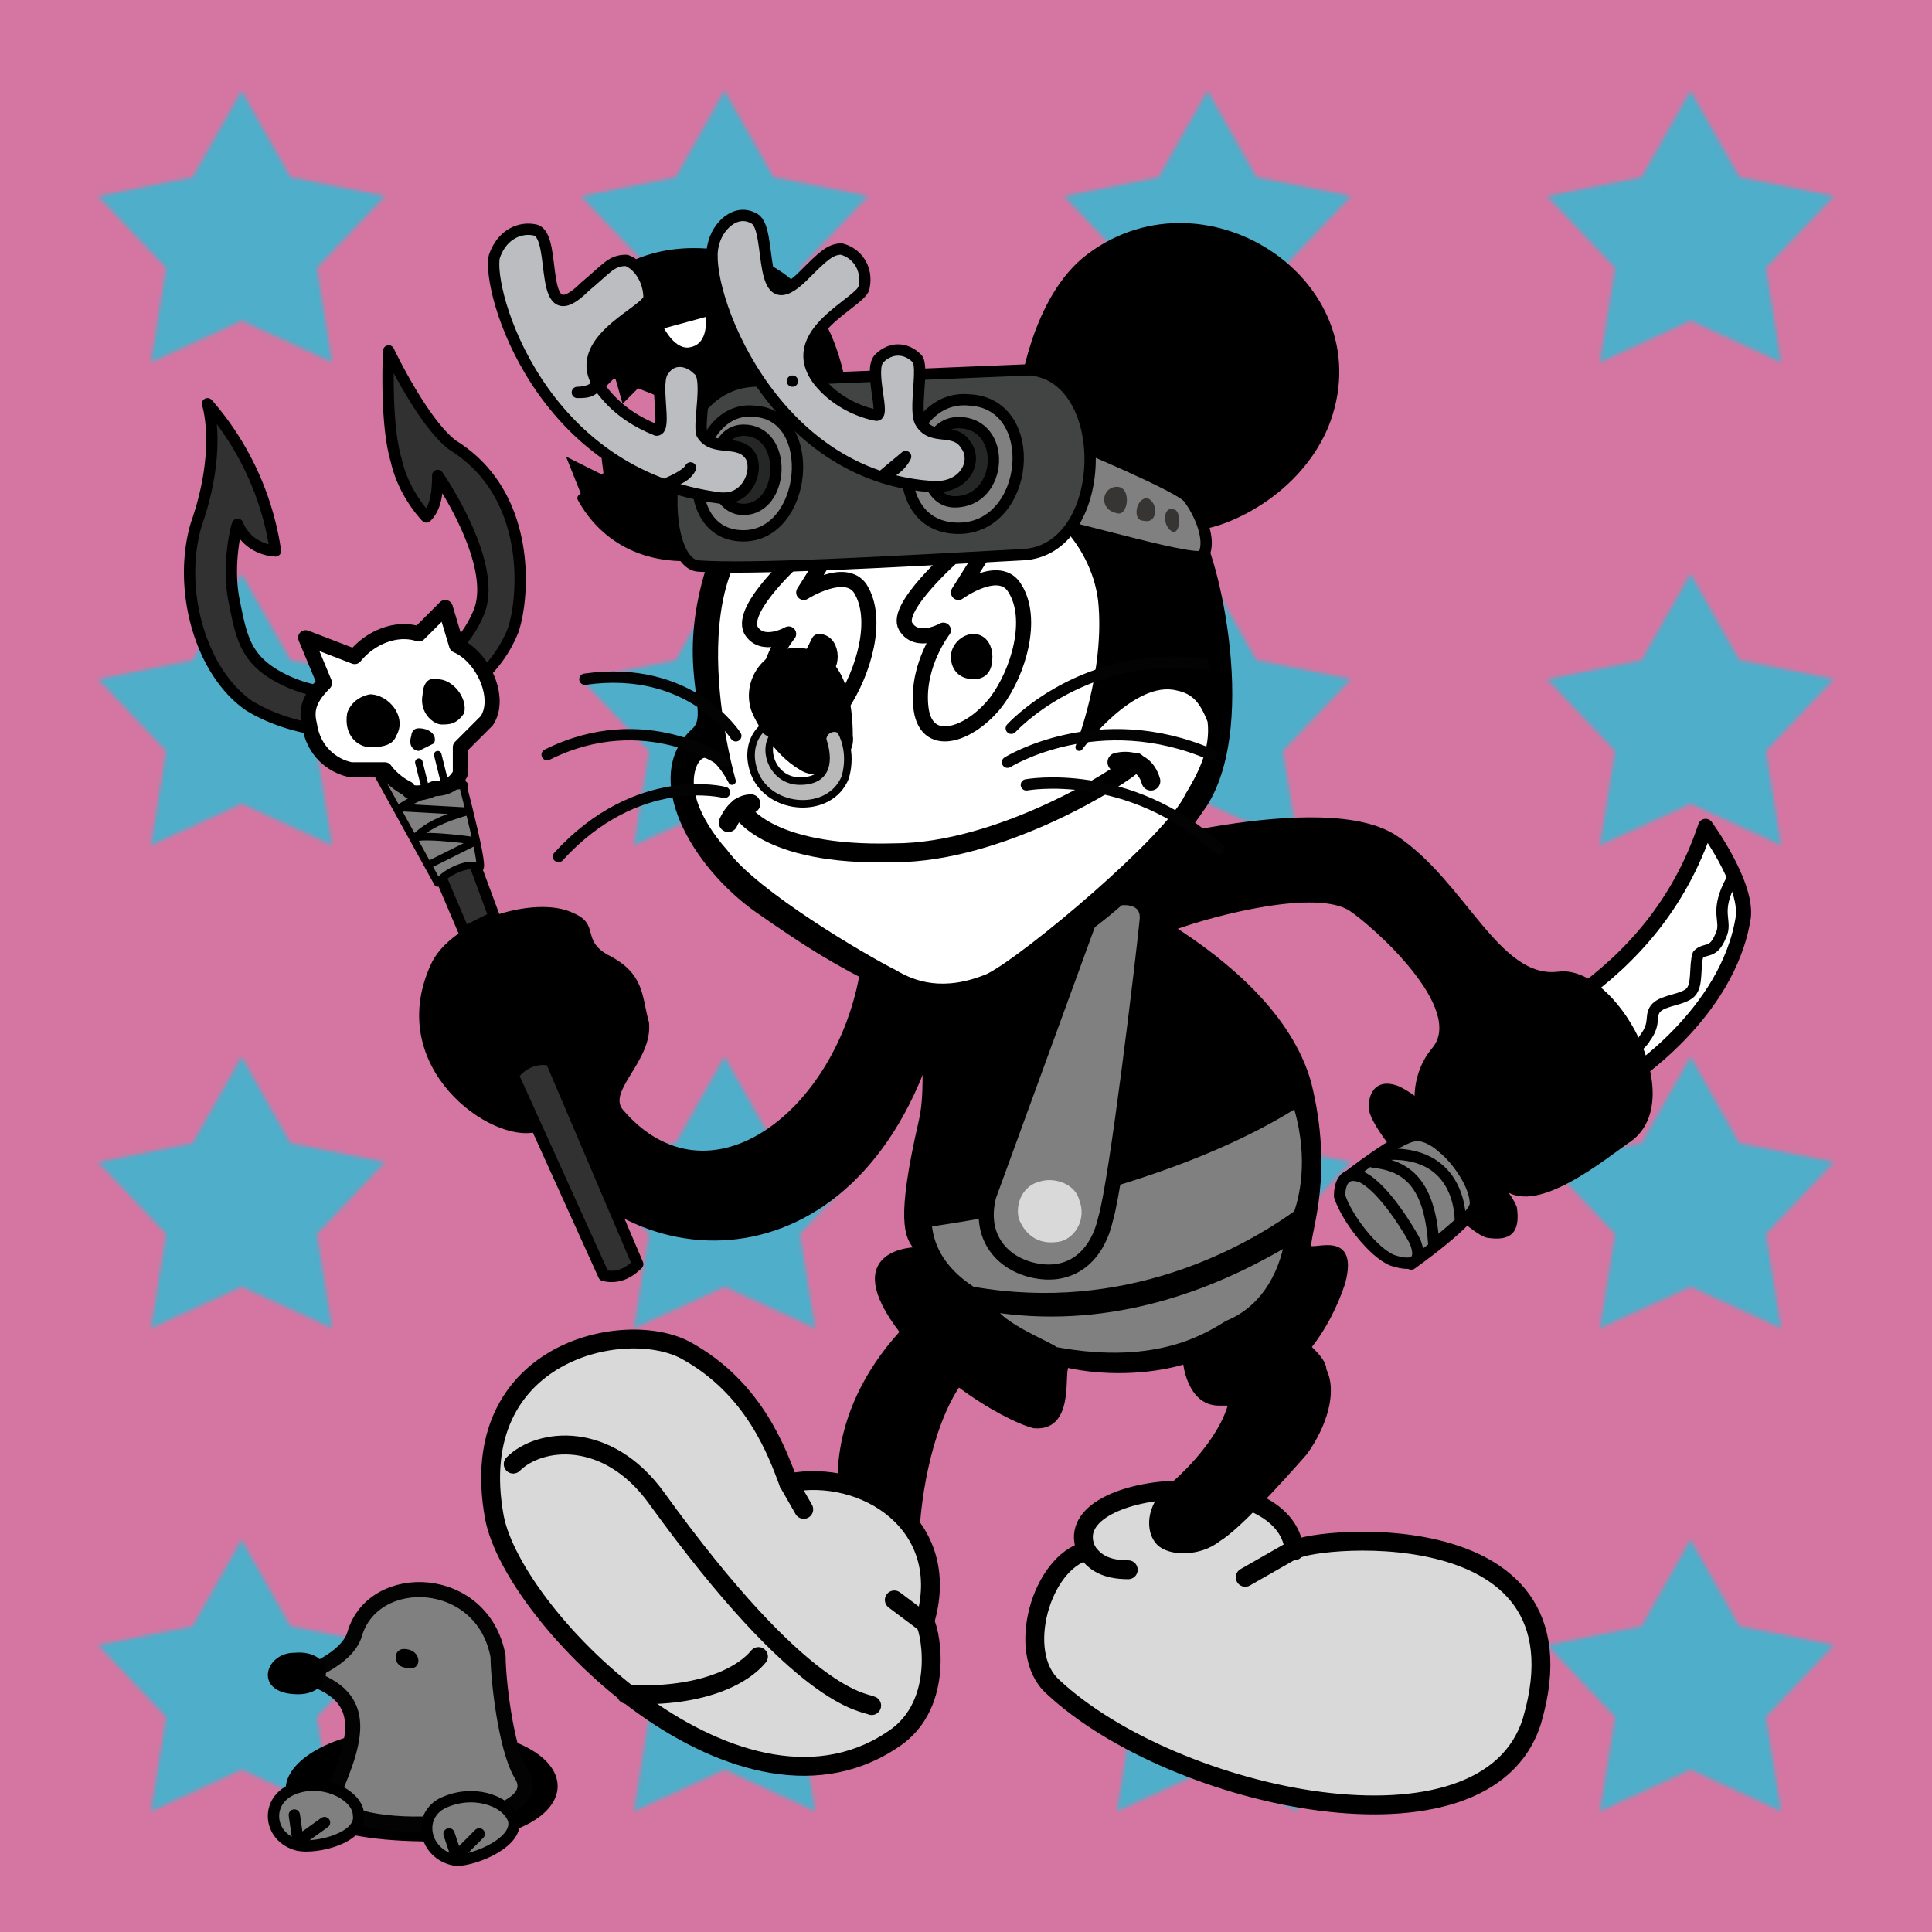 <svg width='512' height='512' viewBox='0 0 512 512' xmlns='http://www.w3.org/2000/svg'><path fill='#D576A2' fill-rule='evenodd' d='M0 512h512V0H0Z'/><defs><pattern id='c' width='128' height='128' x='0' y='0' patternTransform='rotate(0)' patternUnits='userSpaceOnUse'><path fill='#4FAECA' fill-rule='evenodd' d='M64 24 51 47l-25 5 18 19-4 25 24-11 24 11-4-25 18-19-25-5Z'/></pattern></defs><g><animateTransform id='bb' fill='freeze' attributeName='transform' begin='aa.end;0s;' dur='3s' from='0,0' to='0,-512' type='translate'/><animateTransform id='aa' fill='freeze' attributeName='transform' begin='bb.end;' dur='3s' from='0,0' to='0,-512' type='translate'/><path fill='url(#c)' fill-rule='evenodd' d='M0 0h512v512H0Z'/></g><g><animateTransform fill='freeze' attributeName='transform' begin='aa.end;0s;' dur='3s' from='0,0' to='0,-512' type='translate'/><animateTransform fill='freeze' attributeName='transform' begin='bb.end;' dur='3s' from='0,0' to='0,-512' type='translate'/><path fill='url(#c)' fill-rule='evenodd' d='M0 512h512v512H0Z'/></g><path fill-rule='evenodd' d='M363 295c-1-4 1-10 8-7 10 5 29 26 31 32 1 7-2 9-8 8-5-1-28-24-31-33Z'/><path fill='gray' fill-rule='evenodd' stroke='#000' stroke-linecap='round' stroke-linejoin='round' stroke-width='3' d='M357 312s14-11 18-11c6-1 16 11 16 18 0 4-17 16-17 16 0-1-19-19-17-23Z'/><path fill='#fff' fill-rule='evenodd' stroke='#000' stroke-linecap='round' stroke-linejoin='round' stroke-width='4' d='M418 264c14-10 27-24 34-45 0 0 11 15 10 24-4 26-31 43-31 43s-4-16-13-22Z'/><path fill='none' stroke='#000' stroke-linecap='round' stroke-linejoin='round' stroke-width='3' d='M428 278s5 2 8-3c3-4 1-6 3-8s7-2 9-4 1-7 2-10c2-2 4 0 6-5 2-4-2-6 3-15m-95 75c10 1 15 7 16 22l7-6s1-20-21-18'/><path fill='gray' fill-rule='evenodd' stroke='#000' stroke-linecap='round' stroke-linejoin='round' stroke-width='3' d='M355 317c0-3 1-7 6-5 6 3 13 15 14 17 2 5 0 7-6 5-5-2-12-11-14-17Z'/><path fill='#d9d9d9' fill-rule='evenodd' stroke='#000' stroke-linecap='round' stroke-linejoin='round' stroke-width='5' d='M343 411c-2-24-64-19-55 0-12 3-19 27-9 36 32 30 115 48 127 9 17-58-63-48-63-45Z'/><path fill='none' stroke='#000' stroke-linecap='round' stroke-linejoin='round' stroke-width='5' d='M288 411c2 3 5 5 11 5m31 2 14-8'/><path fill-rule='evenodd' stroke='#000' stroke-linecap='round' stroke-linejoin='round' d='M289 234c0-2 1-5 4-8 0 0 58-17 77-4 18 12 27 38 43 36 15-2 34 33 19 44-6 4-26 21-34 12-10-10-13-4-19-12-5-6-5-17 1-24 9-11-16-33-22-37-9-6-36 1-47 5 14 9 31 23 36 41 6 24 0 39 0 43-1 3 13-5 9 10-2 6-5 12-9 17 2 2 4 4 4 6 3 6 0 15-5 22-7 8-18 20-23 23-5 4-13 4-16 1s-3-10 3-15 14-14 16-22h-3c-8 0-9-11-9-11-10 3-22 3-31 1-2 0 2 17-9 16-4-1-12-5-20-11-8 12-11 32-11 44 1 3-20-13-20-13s-5-22 16-45c-17-22 4-22 4-22-3-3-5-8 1-34 2-9 0-17 2-36 3-13 27-28 43-27Z'/><path fill='gray' fill-rule='evenodd' d='M247 325c35-5 72-16 96-31 4 14 1 24 0 27-14 10-45 27-85 20-3-2-10-7-11-16Z'/><path fill='gray' fill-rule='evenodd' d='M265 348c30 4 56-6 75-17-3 12-10 17-15 19-5 3-18 12-45 7-1-1-11-5-15-9Z'/><path fill='gray' fill-rule='evenodd' stroke='#000' stroke-linecap='round' stroke-linejoin='round' stroke-width='4' d='m289 243-27 74c-3 12 5 19 14 20s15-5 17-14c3-10 10-69 11-79 1-9-13-7-15-1Z'/><path fill='#d9d9d9' fill-rule='evenodd' d='M276 313c4-1 9 1 10 5 2 5-1 10-5 11-5 1-9-1-11-6-1-4 1-9 6-10Z'/><path fill-rule='evenodd' d='M228 257c-6 37-40 64-63 37-4-5 8-13 7-23-2-7-1-13-11-18-7-4-2-8-9-11-10-5-33 2-38 14-12 27 16 47 28 44 22 40 85 44 106-25 3-10-19-19-20-18Z'/><path fill='#313131' fill-rule='evenodd' stroke='#000' stroke-linecap='round' stroke-linejoin='round' stroke-width='3' d='M136 285c2-3 6-5 10-4l23 54c-2 2-5 4-9 3Zm-36-92c-3 2-21 2-34-6-13-9-19-31-14-48 7-20 3-32 3-32a76 76 0 0 1 18 39s-7 0-10-7c0-1-3 10-1 20s3 16 13 21c12 6 23 3 23 2-1-6 4-12 8-2 0 0 15-3 21-18 5-13-11-36-11-36 0 6-1 9-3 11 0 0-6-6-8-15-3-10-2-29-2-29s9 19 17 25c21 13 19 40 16 49-6 15-20 20-25 22l20 54-8 4Z'/><path fill='gray' fill-rule='evenodd' stroke='#000' stroke-linecap='round' stroke-linejoin='round' stroke-width='2' d='m100 205 16 29c2-3 9-6 11-4 2 1-7-32-7-32s-13-1-20 7Z'/><path fill='none' stroke='#000' stroke-linecap='round' stroke-linejoin='round' stroke-width='2' d='m114 229 12-6c2 0-13-2-16-1 3-3 7-5 14-7l-18-1c-1 1 6-5 17-6'/><path fill='#fff' fill-rule='evenodd' stroke='#000' stroke-linecap='round' stroke-linejoin='round' stroke-width='4' d='M129 191c4-6-1-17-8-20l-3-10-7 7c-6-2-13 1-17 6l-13-5 5 12c-4 4-5 7-4 11 1 7 6 11 11 12h9s2 3 6 5c1 2 5 1 7 0 4 0 6-2 7-4v-7l7-7Z'/><path fill='none' stroke='#000' stroke-linecap='round' stroke-linejoin='round' stroke-width='2' d='m116 200 2 8m-7-6 2 8'/><path fill-rule='evenodd' d='M112 184s0-5 4-4c4 0 8 5 7 9-2 3-4 3-6 3s-6-3-5-8Zm-3 11s0-2 2-2c3 0 5 2 4 4l-4 2c-1 0-3-1-2-4Zm-17-6s1-4 6-5c5 0 10 6 7 11-1 3-5 3-7 3-3 0-7-3-6-9Z'/><path fill='#d9d9d9' fill-rule='evenodd' stroke='#000' stroke-linecap='round' stroke-linejoin='round' stroke-width='5' d='M209 393c20-4 44 11 36 37 1 0 6 20-7 30-41 30-102-31-107-58-8-44 35-53 51-44 18 10 24 27 27 35Z'/><path fill='none' stroke='#000' stroke-linecap='round' stroke-linejoin='round' stroke-width='5' d='M136 388c7-7 25-9 38 9 39 54 55 54 57 55m-65-3c18 1 30-4 35-10m36-15 8 6m-36-37 4 7'/><path fill-rule='evenodd' d='m154 131-4-10 10 5-1-8 6 3v-6l5 2-1 13-15 1Zm-7-24 1-14 16-4 6 13-5 5-2-7-6 6-2-10-8 11Z'/><path fill-rule='evenodd' stroke='#000' stroke-linecap='round' stroke-linejoin='round' stroke-width='2' d='M189 147c-17 3-29-4-35-15l28-25-35-14s11-33 48-25c28 6 29 41 29 41 13-7-36 62-35 38Z'/><path fill='#fff' fill-rule='evenodd' d='m176 87 11-3s1 7-4 8c-4 1-7-5-7-5Z'/><path fill-rule='evenodd' stroke='#000' stroke-linecap='round' stroke-linejoin='round' stroke-width='2' d='M189 148s-42 1-44-41c-2-29 31-43 49-37 28 8 30 40 30 40 13-7 29-9 47-5 0 0 3-26 18-37 31-23 77 8 62 45-9 21-33 28-35 26 5 4 18 49 3 74-18 29-34 35-52 47-16 10-22 7-31 2-16-8-22-12-35-21-17-12-30-35-17-47 6-5-5-17 5-46Z' visibility='hidden'/><path fill-rule='evenodd' stroke='#000' stroke-linecap='round' stroke-linejoin='round' stroke-width='2' d='M189 148s-42 1-44-41c-2-29 31-43 49-37 28 8 30 40 30 40 13-7-45 67-35 38Z' visibility='hidden'/><path fill-rule='evenodd' stroke='#000' stroke-linecap='round' stroke-linejoin='round' stroke-width='2' d='M189 148c5-17 17-29 35-38 13-7 29-9 47-5 0 0 3-26 18-37 31-23 77 8 62 45-9 21-33 28-35 26 5 4 17 52 3 74-19 28-34 35-52 47-16 10-22 7-31 2-16-8-22-12-35-21-17-12-30-35-17-47 6-5-5-17 5-46Z'/><path fill-rule='evenodd' stroke='#000' stroke-linecap='round' stroke-linejoin='round' stroke-width='2' d='M189 148c5-17 17-29 35-38 13-7 29-9 47-5 0 0 6-28 24-30 60-8 100 93 74 107-30 15-51-41-53-43 5 4 17 52 3 74-19 28-34 35-52 47-16 10-22 7-31 2-16-8-22-12-35-21-17-12-30-35-17-47 6-5-5-17 5-46Z' visibility='hidden'/><path fill='#fff' fill-rule='evenodd' stroke='#000' stroke-linecap='round' stroke-linejoin='round' stroke-width='2' d='M194 207s-16-55 11-71c15-9 24 0 28 1 5 0 10-10 27-9 16 1 30 15 32 31 2 19-6 39-6 39s14-19 26-16c5 1 7 4 9 9 1 8-3 15-6 20-5 11-43 43-53 48-12 5-20 2-25-1-8-4-37-21-45-32-8-9-11-18-8-24 4-7 10 5 10 5Z'/><path fill='none' stroke='#000' stroke-linecap='round' stroke-linejoin='round' stroke-width='5' d='M193 218s2-5 6-5m97-11s7-2 9 5'/><path fill='none' stroke='#000' stroke-linecap='round' stroke-linejoin='round' stroke-width='5' d='M196 214s6 13 41 12c28 0 60-20 64-24'/><path fill='none' stroke='#030303' stroke-linecap='round' stroke-linejoin='round' stroke-width='3' d='M267 202s24-15 54-2m-53-7s19-21 51-17m-47 32s27-5 51 17m-131-23s-21-15-47-2m50-5s-12-19-40-15m37 30s-23-6-44 17'/><path fill='none' stroke='#000' stroke-linecap='round' stroke-linejoin='round' stroke-width='4' d='M212 147s-16 14-13 20c3 5 10 1 10 1s-7 8-6 20c0 11 14 7 20-1 6-9 10-23 5-31-4-6-15 1-15 1l17-27-18 17Zm41 0s-16 14-13 19 10 1 10 1-7 9-6 20c1 12 13 8 20-1 6-8 10-22 5-30-4-7-15 1-15 1l17-27-18 17Z'/><path fill-rule='evenodd' stroke='#000' stroke-linecap='round' stroke-linejoin='round' stroke-width='4' d='M258 170c2 0 3 2 3 4 0 3-1 4-3 4s-4-1-4-4c0-2 2-4 4-4Zm-41 0c2 0 3 2 3 4s-1 4-3 4l-2-4 2-4Z'/><path fill-rule='evenodd' d='M199 188c-3-10 7-20 18-15 7 3 9 13 9 22 1 6-8 13-14 9-7-4-12-13-13-16Z'/><path fill='#b9b9b9' fill-rule='evenodd' stroke='#000' stroke-linecap='round' stroke-linejoin='round' stroke-width='2' d='M218 196c1 3 3 11-6 11-7 0-10-8-7-12l-3-2s-5 4-2 12c4 10 20 11 24 1 2-7-1-12-1-12-1-2-5-1-5 2Z'/><path fill-rule='evenodd' d='M108 458c-38 1-50 30 6 30 46 1 46-32-6-30Z'/><path fill='gray' fill-rule='evenodd' stroke='#030303' stroke-linecap='round' stroke-linejoin='round' stroke-width='4' d='M80 444c18 5 15 16 8 32 1 12 60 9 50-6-4-7-6-25-6-31-4-22-33-23-38-6-2 7-14 11-14 11Z'/><path fill-rule='evenodd' d='M107 437c-3 0-3 5 1 5 4 1 4-5-1-5Zm-29 1c-8 0-11 11 1 11 10 0 10-12-1-11Z'/><path fill='gray' fill-rule='evenodd' stroke='#000' stroke-linecap='round' stroke-linejoin='round' stroke-width='3' d='M136 482c-2-5-11-8-19-4-7 4-4 14 4 15 5 0 17-5 15-11Z'/><path fill='none' stroke='#000' stroke-linecap='round' stroke-linejoin='round' stroke-width='3' d='m119 486 2 6 6-6'/><path fill='gray' fill-rule='evenodd' stroke='#000' stroke-linecap='round' stroke-linejoin='round' stroke-width='3' d='M95 481c0-5-9-10-17-7s-7 13 1 15c5 1 17-2 16-8Z'/><path fill='none' stroke='#000' stroke-linecap='round' stroke-linejoin='round' stroke-width='3' d='m78 481 1 7 7-5'/><path fill='gray' fill-rule='evenodd' stroke='#000' stroke-linecap='round' stroke-linejoin='round' stroke-width='3' d='M284 117s29 12 31 15c3 4 6 11 4 15 0 3-36-8-40-8-4-1 5-22 5-22Z'/><path fill='#424343' fill-rule='evenodd' stroke='#000' stroke-linecap='round' stroke-linejoin='round' stroke-width='3' d='M185 150c14 1 49-1 86-3 23-1 24-47 2-49l-73 3c-26 1-26 48-15 49Z'/><path fill='gray' fill-rule='evenodd' stroke='#000' stroke-linecap='round' stroke-linejoin='round' stroke-width='3' d='M197 142c-19 0-14-35 3-33 17 1 14 33-3 33Zm57-2c-21 0-16-36 3-34 19 1 16 34-3 34Z'/><path fill='#252626' fill-rule='evenodd' stroke='#000' stroke-linecap='round' stroke-linejoin='round' stroke-width='3' d='M197 135c-10 0-10-21 0-21 12 0 11 21 0 21Zm56-2c-10 0-10-21 1-21 13 0 12 21-1 21Z'/><path fill='#bbbdc0' fill-rule='evenodd' stroke='#000' stroke-linecap='round' stroke-linejoin='round' stroke-width='3' d='M192 132h-1c-48-6-62-55-60-64 2-6 7-8 11-7 6 2 0 28 13 15 6-5 7-7 11-7 3 1 6 5 6 10-1 4-23 12-12 25 4 5 9 8 14 10 3 0-1-13 2-16 2-3 6-3 9 0 3 2 0 14 1 17 3 5 10 1 13 6 2 4-1 11-7 11Zm56-3s0 0 0 0c-44-2-62-53-59-64 1-5 6-10 11-7s0 28 13 15c5-5 7-7 10-7 4 1 7 5 6 10 0 4-22 12-12 25 4 5 10 8 15 9 3 1-2-12 1-15s7-3 10 0c2 2-1 14 1 17 3 5 9 1 12 6 3 4 0 11-8 11Z'/><path fill='#363534' fill-rule='evenodd' d='M296 136c-5-1-4-7 0-7s3 8 0 7Zm7 2c-3 0-2-6 1-6 3 1 3 7-1 6Zm8 3c-3-1-3-7 0-6 2 0 2 6 0 6Z'/><path fill='none' stroke='#000' stroke-linecap='round' stroke-linejoin='round' stroke-width='3' d='M177 128s5-2 6-4c-1 2-3 3-6 4Zm57-2 6-5c-1 2-3 4-6 5Zm-81-22s4 0 5-2c-1 2-3 2-5 2Zm57-3a12 12 0 0 0 0 0Z'/></svg>